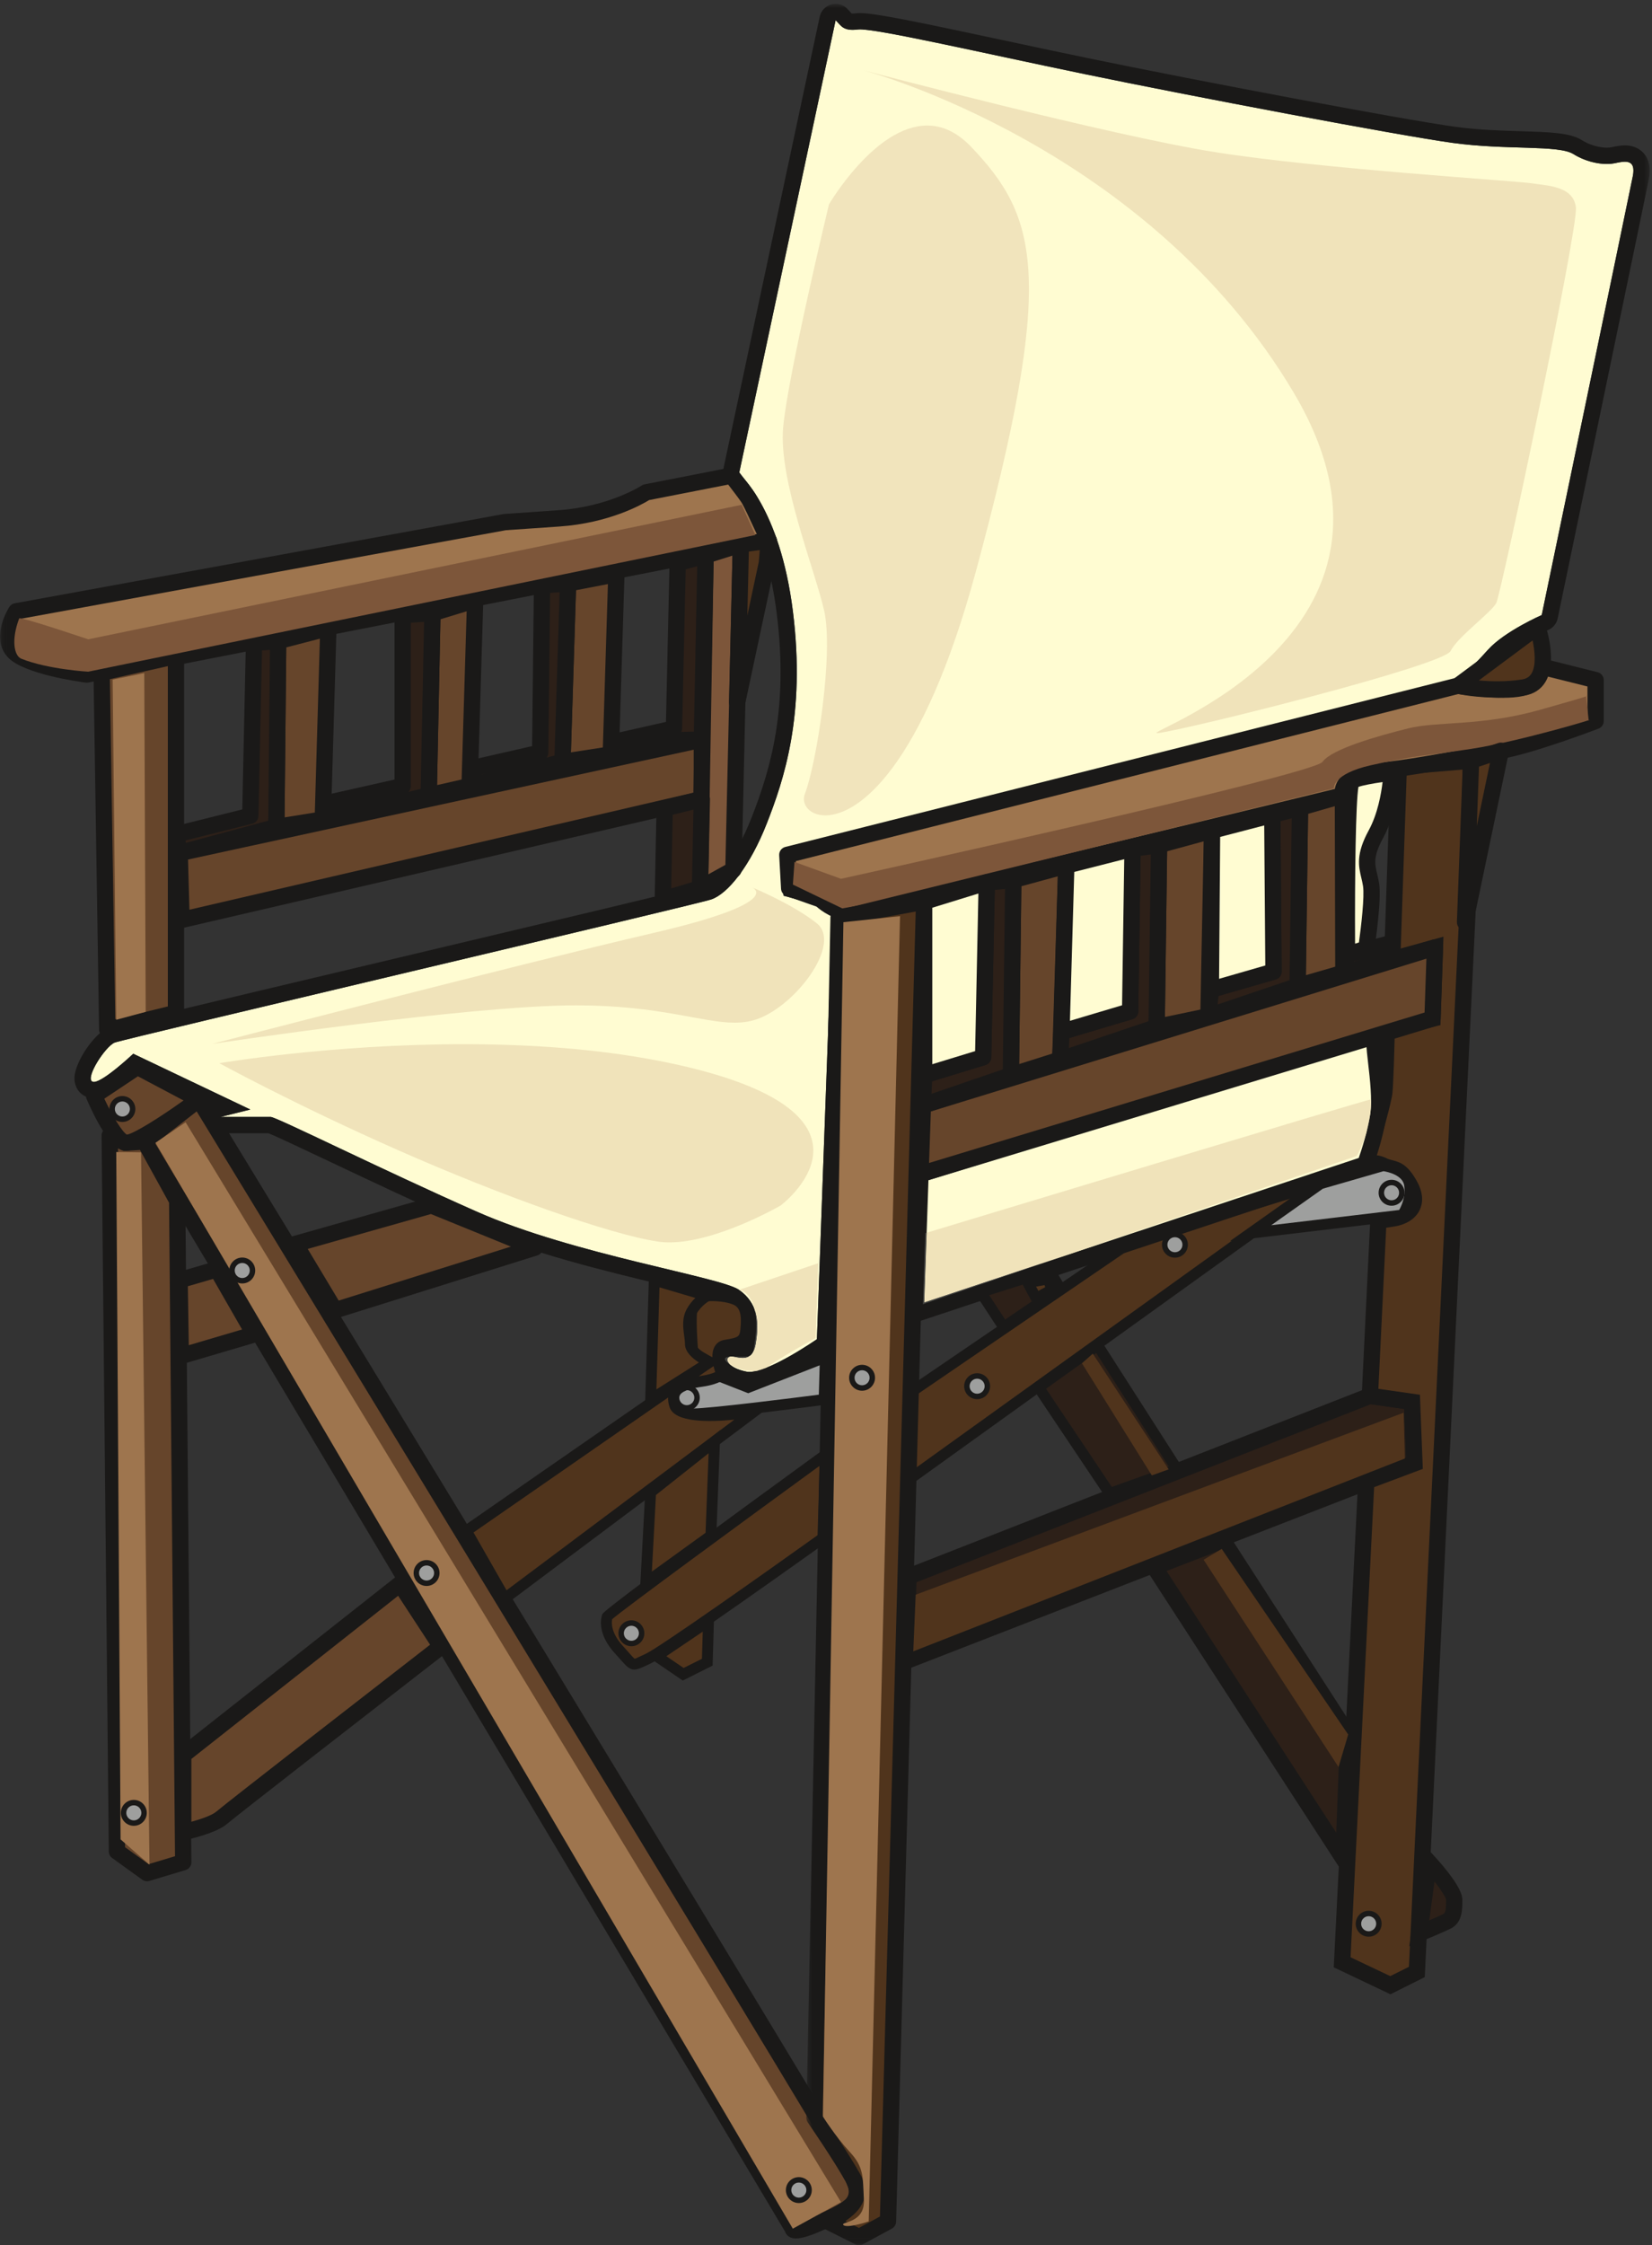 <?xml version="1.0" encoding="UTF-8"?>
<svg width="304px" height="413px" viewBox="0 0 304 413" version="1.1" xmlns="http://www.w3.org/2000/svg" xmlns:xlink="http://www.w3.org/1999/xlink">
    <rect x="0" y="0" width="304" height="413" fill="#333333" stroke="none"/>
    <!-- Generator: Sketch 43.1 (39012) - http://www.bohemiancoding.com/sketch -->
    <title>Pangean Chair</title>
    <desc>Created with Sketch.</desc>
    <defs>
        <polygon id="path-1" points="0.06 255.352 0.06 0.714 303.578 0.714 303.578 255.352 0.06 255.352"></polygon>
        <polygon id="path-3" points="23.557 248.94 0.383 248.94 0.383 0.363 23.557 0.363 23.557 248.94"></polygon>
    </defs>
    <g id="Page-1" stroke="none" stroke-width="1" fill="none" fill-rule="evenodd">
        <g id="Pangean-Chair">
            <path d="M33.715,337.011 C33.715,337.011 39.036,335.902 40.809,334.35 C42.583,332.799 81.158,302.87 81.158,302.87 L73.62,291.342 L33.715,322.822 L33.715,337.011" id="Fill-1" fill="#66452B"></path>
            <path d="M35.215,323.55 L35.215,335.102 C37.001,334.615 39.039,333.907 39.821,333.222 C41.459,331.789 72.728,307.513 79.145,302.533 L73.262,293.535 L35.215,323.55 Z M33.715,338.511 C33.373,338.511 33.039,338.393 32.769,338.175 C32.418,337.89 32.215,337.462 32.215,337.011 L32.215,322.822 C32.215,322.363 32.425,321.929 32.786,321.644 L72.691,290.164 C73.021,289.903 73.447,289.798 73.862,289.861 C74.277,289.93 74.645,290.169 74.875,290.52 L82.413,302.049 C82.841,302.703 82.695,303.576 82.077,304.056 C68.747,314.397 43.173,334.275 41.797,335.479 C39.785,337.239 34.605,338.357 34.02,338.479 C33.919,338.5 33.817,338.511 33.715,338.511 L33.715,338.511 Z" id="Fill-2" fill="#1A1918"></path>
            <polyline id="Fill-3" fill="#66452B" points="20.192 208.871 21.522 340.557 27.064 344.548 33.715 342.553 32.606 220.843 26.621 209.98 23.074 210.202 20.192 208.871"></polyline>
            <path d="M23.014,339.783 L27.341,342.898 L32.205,341.439 L31.11,221.235 L25.766,211.536 L23.167,211.699 C22.921,211.714 22.671,211.668 22.445,211.563 L21.716,211.227 L23.014,339.783 Z M27.064,346.048 C26.753,346.048 26.446,345.951 26.188,345.765 L20.645,341.775 C20.258,341.496 20.027,341.05 20.022,340.573 L18.692,208.887 C18.687,208.372 18.945,207.891 19.377,207.612 C19.809,207.332 20.354,207.293 20.82,207.51 L23.358,208.681 L26.527,208.483 C27.11,208.448 27.654,208.748 27.935,209.256 L33.92,220.119 C34.04,220.337 34.104,220.581 34.106,220.829 L35.215,342.539 C35.221,343.206 34.785,343.798 34.146,343.989 L27.496,345.984 C27.354,346.027 27.209,346.048 27.064,346.048 L27.064,346.048 Z" id="Fill-4" fill="#1A1918"></path>
            <path d="M26.621,209.98 L145.892,409.948 C145.892,409.948 145.67,411.278 151.878,408.396 C158.085,405.514 158.529,404.183 156.977,400.637 C155.425,397.09 36.597,202.221 36.597,202.221 L26.621,209.98" id="Fill-5" fill="#66452B"></path>
            <path d="M28.588,210.35 L146.894,408.7 C147.475,408.58 148.731,408.203 151.246,407.036 C156.976,404.375 156.712,403.772 155.603,401.238 C153.99,397.828 77.309,271.868 36.191,204.436 L28.588,210.35 Z M147.375,410.171 L147.375,410.172 L147.375,410.171 Z M147.374,410.176 L147.374,410.178 L147.374,410.176 Z M147.373,410.182 L147.373,410.183 L147.373,410.182 Z M147.372,410.188 L147.372,410.189 L147.372,410.188 Z M146.453,411.754 C145.833,411.754 145.417,411.592 145.08,411.335 C144.795,411.118 144.589,410.828 144.48,410.509 L25.332,210.748 C24.944,210.098 25.102,209.261 25.7,208.796 L35.676,201.036 C36.014,200.774 36.446,200.669 36.867,200.745 C37.287,200.822 37.655,201.075 37.878,201.44 C42.732,209.4 156.776,396.436 158.351,400.035 C160.149,404.143 159.734,406.401 152.51,409.757 C149.348,411.224 147.57,411.754 146.453,411.754 L146.453,411.754 Z" id="Fill-6" fill="#1A1918"></path>
            <path d="M151.878,267.62 C151.878,267.62 111.973,296.662 111.751,297.327 C111.53,297.992 111.086,300.431 113.968,303.535 C116.85,306.639 115.963,306.639 119.289,305.087 C122.614,303.535 151.434,282.917 151.434,282.917 L151.878,267.62" id="Fill-7" fill="#50341C"></path>
            <path d="M112.649,297.841 C112.521,298.464 112.394,300.37 114.701,302.854 C115.168,303.357 115.538,303.78 115.843,304.13 C116.238,304.581 116.646,305.048 116.796,305.114 C116.927,305.105 117.515,304.824 118.083,304.552 L118.866,304.181 C121.396,303 140.393,289.582 150.449,282.392 L150.819,269.628 C135.834,280.542 114.772,295.989 112.649,297.841 Z M116.704,307.103 C115.919,307.103 115.34,306.593 114.337,305.446 C114.043,305.109 113.686,304.701 113.235,304.216 C109.935,300.66 110.539,297.802 110.803,297.011 C110.931,296.625 111.126,296.042 151.289,266.811 L152.936,265.613 L152.42,283.441 L152.017,283.73 C150.836,284.574 123.082,304.42 119.712,305.993 L118.947,306.355 C117.938,306.839 117.268,307.103 116.704,307.103 L116.704,307.103 Z" id="Fill-8" fill="#1A1918"></path>
            <polyline id="Fill-9" fill="#2D2018" points="212.4 288.238 247.206 341.888 248.093 319.054 225.037 283.36 212.4 288.238"></polyline>
            <path d="M214.664,288.973 L245.891,337.104 L246.575,319.47 L224.439,285.199 L214.664,288.973 Z M248.521,346.671 L210.137,287.504 L225.635,281.521 L249.61,318.638 L248.521,346.671 L248.521,346.671 Z" id="Fill-10" fill="#1A1918"></path>
            <polyline id="Fill-11" fill="#2D2018" points="167.175 290.012 252.084 256.758 259.843 257.866 260.286 269.172 166.731 305.53 167.175 290.012"></polyline>
            <path d="M168.645,291.047 L168.295,303.313 L258.745,268.161 L258.392,259.175 L252.263,258.299 L168.645,291.047 Z M165.168,307.747 L165.704,288.976 L251.905,255.217 L261.293,256.558 L261.827,270.182 L165.168,307.747 L165.168,307.747 Z" id="Fill-12" fill="#1A1918"></path>
            <polyline id="Fill-13" fill="#50341C" points="208.188 228.381 166.953 256.536 167.396 272.055 242.994 217.739 208.188 228.381"></polyline>
            <path d="M167.969,257.054 L168.343,270.143 L237.477,220.472 L208.627,229.293 L167.969,257.054 M166.45,273.966 L165.937,256.018 L207.896,227.425 L248.511,215.007 L166.45,273.966" id="Fill-14" fill="#1A1918"></path>
            <path d="M270.041,167.858 L260.729,362.727 L255.852,365.166 L246.984,360.954 L251.419,272.498 L260.286,269.172 L259.843,257.866 L252.084,256.758 L253.636,224.834 C253.636,224.834 252.749,224.612 256.074,224.168 C259.399,223.725 261.394,221.508 259.399,217.961 C257.404,214.414 256.296,215.301 254.522,214.414 C252.749,213.527 251.197,214.192 251.197,214.192 C251.197,214.192 254.522,203.107 254.744,200.89 C254.966,198.674 255.187,189.362 255.187,189.362 L263.611,187.367 L264.055,174.287 L247.206,178.943 L247.871,175.618 L256.296,173.4 L257.404,141.033 L270.706,139.925 L270.041,167.858" id="Fill-15" fill="#50341C"></path>
            <path d="M249.158,176.83 L249.154,176.848 L250.469,176.485 L249.158,176.83 M248.532,360.029 L255.836,363.497 L259.273,361.778 L268.542,167.804 L269.167,141.558 L258.857,142.417 L257.76,174.47 L265.623,172.297 L265.071,188.563 L256.658,190.555 C256.59,193.139 256.416,199.245 256.236,201.04 C256.062,202.786 254.266,209.077 253.266,212.49 C253.858,212.56 254.513,212.732 255.193,213.072 C255.535,213.244 255.86,213.325 256.235,213.418 C257.771,213.802 259.075,214.325 260.707,217.225 C262.115,219.729 261.764,221.551 261.221,222.638 C260.408,224.267 258.65,225.338 256.272,225.655 C255.764,225.723 255.379,225.783 255.089,225.833 L253.648,255.466 L261.293,256.558 L261.827,270.195 L252.868,273.556 L248.532,360.029 M255.869,366.835 L245.436,361.879 L249.97,271.439 L258.745,268.148 L258.392,259.175 L250.519,258.05 L252.113,225.261 C252.049,225.075 252.019,224.875 252.031,224.667 C252.114,223.183 253.61,222.984 255.876,222.681 C257.218,222.503 258.187,221.998 258.536,221.298 C258.933,220.505 258.514,219.445 258.092,218.696 C256.965,216.692 256.417,216.555 255.509,216.329 C255.055,216.216 254.489,216.074 253.851,215.756 C252.755,215.208 251.804,215.566 251.765,215.58 L248.907,216.685 L249.761,213.761 C251.08,209.361 253.1,202.262 253.252,200.741 C253.465,198.606 253.686,189.419 253.687,189.327 L253.716,188.169 L262.151,186.171 L262.486,176.277 L245.258,181.037 L246.584,174.405 L254.835,172.234 L255.951,139.649 L272.245,138.291 L271.539,167.93 L262.185,363.677 L255.869,366.835" id="Fill-16" fill="#1A1918"></path>
            <path d="M17.31,201.556 C17.31,201.556 20.857,209.758 23.074,210.202 C25.29,210.645 36.597,202.221 36.597,202.221 L25.29,196.235 L17.31,201.556" id="Fill-17" fill="#66452B"></path>
            <path d="M19.198,202.099 C20.711,205.347 22.516,208.244 23.347,208.709 C24.663,208.518 29.393,205.556 33.774,202.423 L25.379,197.979 L19.198,202.099 Z M23.145,211.705 C23.013,211.705 22.891,211.695 22.78,211.672 C20.18,211.153 17.374,205.484 15.933,202.151 C15.645,201.486 15.874,200.71 16.478,200.307 L24.458,194.987 C24.916,194.681 25.505,194.651 25.992,194.909 L37.299,200.895 C37.754,201.136 38.053,201.593 38.093,202.106 C38.132,202.619 37.906,203.116 37.493,203.423 C32.346,207.259 25.804,211.705 23.145,211.705 L23.145,211.705 Z" id="Fill-18" fill="#1A1918"></path>
            <g id="Group-24">
                <mask id="mask-2" fill="white">
                    <use xlink:href="#path-1"></use>
                </mask>
                <g id="Clip-20"></g>
                <path d="M153.772,3.714 C154.798,4.74 155.14,5.766 157.875,5.424 C160.61,5.082 179.759,9.527 199.592,13.63 C219.424,17.734 257.379,24.914 267.295,26.282 C277.211,27.65 286.785,26.624 289.521,28.333 C292.257,30.043 295.334,30.385 297.044,30.043 C298.753,29.702 301.146,29.018 300.463,32.437 C299.779,35.856 283.708,113.134 283.708,113.134 C283.708,113.134 276.887,116.109 273.809,119.529 C270.732,122.948 268.046,125.515 268.046,125.515 C268.046,125.515 147.5,156.533 145.449,157.217 C143.397,157.901 144.198,164.766 144.198,164.766 L153.208,167.193 L150.326,246.338 C150.326,246.338 140.778,252.986 137.359,252.303 C133.939,251.619 133.256,249.909 134.281,249.567 C134.568,249.471 135.016,249.563 135.528,249.655 C136.843,249.892 138.576,250.128 139.068,247.174 C139.752,243.07 139.411,239.651 135.991,237.258 C132.572,234.864 105.558,230.761 87.778,222.896 C69.997,215.032 50.849,205.457 49.823,205.457 L40.59,205.457 L46.061,204.09 L24.519,193.831 C24.519,193.831 18.365,199.644 16.997,198.96 C15.629,198.277 19.391,192.464 21.1,191.78 C22.81,191.096 127.785,166.476 130.862,165.451 C133.939,164.425 138.042,159.296 141.12,151.431 C144.198,143.567 148.301,131.599 145.907,112.45 C143.514,93.302 135.991,87.147 135.991,87.147 L153.772,3.714" id="Fill-19" fill="#FFFCD2" mask="url(#mask-2)"></path>
                <path d="M153.771,0.714 C153.487,0.714 153.201,0.754 152.92,0.837 C151.866,1.149 151.067,2.014 150.838,3.089 L133.057,86.521 C132.823,87.62 133.222,88.758 134.091,89.469 C136.367,91.429 141.186,98.868 142.931,112.822 C145.074,129.974 141.985,140.989 138.327,150.338 C135.225,158.265 131.52,162.069 129.913,162.604 C128.111,163.17 99.123,170.048 73.548,176.116 C30.358,186.363 20.848,188.65 19.986,188.994 C17.408,190.026 13.828,195.25 13.707,198.159 C13.643,199.699 14.372,201.002 15.655,201.644 C16.149,201.891 16.692,202.016 17.268,202.016 C17.936,202.016 19.857,202.016 25.055,197.409 L38.187,203.662 C37.738,204.263 37.515,205.03 37.613,205.824 C37.798,207.327 39.075,208.457 40.59,208.457 L49.394,208.457 C50.762,208.985 55.548,211.249 60.596,213.638 C67.676,216.987 77.372,221.574 86.564,225.64 C97.517,230.484 111.705,233.888 122.064,236.375 C127.273,237.625 133.177,239.041 134.292,239.729 C135.929,240.876 136.815,242.446 136.109,246.681 L136.104,246.711 L135.96,246.684 C135.551,246.61 135.088,246.526 134.581,246.526 C134.14,246.526 133.72,246.592 133.332,246.721 C131.747,247.25 130.749,248.705 130.851,250.342 C130.998,252.7 133.211,254.532 136.77,255.244 C137.128,255.316 137.509,255.352 137.903,255.352 C142.29,255.352 149.833,250.337 152.04,248.8 C152.814,248.261 153.29,247.389 153.324,246.447 L156.206,167.302 C156.257,165.906 155.337,164.66 153.988,164.296 L147.046,162.427 C147.024,161.398 147.074,160.445 147.185,159.845 C155.878,157.504 229.393,138.558 268.793,128.42 C269.29,128.292 269.746,128.038 270.118,127.684 C270.23,127.576 272.922,124.999 276.04,121.535 C278.197,119.138 283.174,116.642 284.909,115.883 C285.8,115.493 286.447,114.696 286.645,113.745 C287.302,110.589 302.726,36.417 303.404,33.025 C303.8,31.051 303.52,29.465 302.575,28.312 C301.99,27.599 300.896,26.748 299.005,26.748 C298.169,26.748 297.367,26.914 296.724,27.047 L296.455,27.102 C296.342,27.124 296.093,27.163 295.703,27.163 C295.14,27.163 293.149,27.063 291.111,25.789 C288.911,24.415 285.33,24.306 279.909,24.141 C276.194,24.028 271.983,23.9 267.705,23.31 C258,21.971 220.249,14.841 200.199,10.693 C194.733,9.562 189.42,8.426 184.28,7.328 C169.567,4.184 161.103,2.405 158.239,2.405 C157.969,2.405 157.728,2.419 157.503,2.447 C157.27,2.476 157.066,2.491 156.897,2.491 L156.72,2.484 C156.645,2.408 156.54,2.291 156.458,2.199 C156.282,2.001 156.098,1.797 155.893,1.593 C155.322,1.022 154.556,0.714 153.771,0.714 M153.772,3.714 C154.66,4.602 155.036,5.491 156.897,5.491 C157.185,5.491 157.508,5.47 157.875,5.424 C157.975,5.411 158.096,5.405 158.239,5.405 C162.005,5.405 180.48,9.676 199.592,13.63 C219.424,17.734 257.379,24.914 267.295,26.282 C277.211,27.65 286.785,26.624 289.521,28.333 C291.642,29.659 293.968,30.162 295.703,30.162 C296.206,30.162 296.659,30.12 297.044,30.043 C297.667,29.919 298.382,29.748 299.005,29.748 C300.09,29.748 300.897,30.264 300.463,32.437 C299.779,35.856 283.708,113.134 283.708,113.134 C283.708,113.134 276.887,116.109 273.809,119.529 C270.732,122.948 268.046,125.515 268.046,125.515 C268.046,125.515 147.5,156.533 145.449,157.217 C143.397,157.901 144.198,164.766 144.198,164.766 L153.208,167.193 L150.326,246.338 C150.326,246.338 141.689,252.352 137.903,252.352 C137.708,252.352 137.526,252.336 137.359,252.303 C133.939,251.619 133.256,249.909 134.281,249.567 C134.368,249.539 134.468,249.526 134.581,249.526 C135.106,249.526 135.889,249.784 136.661,249.784 C137.694,249.784 138.71,249.324 139.068,247.174 C139.752,243.07 139.411,239.651 135.991,237.258 C132.572,234.864 105.558,230.761 87.778,222.896 C69.997,215.032 50.849,205.457 49.823,205.457 L40.59,205.457 L46.061,204.09 L24.519,193.831 C24.519,193.831 19.03,199.016 17.267,199.016 C17.163,199.016 17.073,198.998 16.997,198.96 C15.629,198.277 19.391,192.464 21.1,191.78 C22.81,191.096 127.785,166.476 130.862,165.451 C133.939,164.425 138.042,159.296 141.12,151.431 C144.198,143.567 148.301,131.599 145.907,112.45 C143.514,93.302 135.991,87.147 135.991,87.147 L153.772,3.714" id="Fill-21" fill="#1A1918" mask="url(#mask-2)"></path>
                <path d="M134.623,87.489 L118.894,90.566 C118.894,90.566 112.739,94.669 102.823,95.353 L92.907,96.037 L2.977,112.45 C2.977,112.45 -0.1,117.237 2.636,119.973 C5.371,122.708 15.971,124.076 15.971,124.076 L141.462,99.456 C141.462,99.456 138.385,92.618 137.701,91.592 C137.017,90.566 134.623,87.489 134.623,87.489" id="Fill-22" fill="#9E754E" mask="url(#mask-2)"></path>
                <path d="M3.943,113.799 C3.372,114.918 2.294,117.51 3.696,118.912 C5.389,120.604 11.986,122.025 15.924,122.556 L139.312,98.349 C138.144,95.798 136.796,92.939 136.453,92.424 C136.006,91.753 134.745,90.101 134.003,89.138 L119.458,91.984 C118.13,92.802 112.084,96.218 102.926,96.85 L93.094,97.528 L3.943,113.799 Z M15.971,125.576 L15.779,125.564 C14.643,125.417 4.585,124.044 1.575,121.034 C-1.975,117.484 1.563,111.876 1.716,111.639 C1.94,111.289 2.3,111.049 2.708,110.974 L92.638,94.562 L92.804,94.541 L102.72,93.857 C112.076,93.211 118.005,89.355 118.064,89.317 C118.228,89.208 118.413,89.132 118.606,89.094 L134.335,86.017 C134.89,85.909 135.46,86.121 135.808,86.568 C135.907,86.695 138.243,89.701 138.949,90.761 C139.665,91.835 142.308,97.68 142.83,98.841 C143.018,99.258 143.004,99.739 142.794,100.145 C142.584,100.552 142.2,100.84 141.75,100.929 L16.26,125.548 C16.165,125.567 16.068,125.576 15.971,125.576 L15.971,125.576 Z" id="Fill-23" fill="#1A1918" mask="url(#mask-2)"></path>
            </g>
            <polyline id="Fill-25" fill="#66452B" points="18.706 123.734 19.732 189.386 32.384 186.309 32.384 120.657 18.706 123.734"></polyline>
            <path d="M20.225,124.93 L21.203,187.485 L30.884,185.13 L30.884,122.532 L20.225,124.93 Z M19.732,190.886 C19.404,190.886 19.08,190.778 18.815,190.573 C18.454,190.294 18.24,189.866 18.232,189.41 L17.206,123.758 C17.196,123.047 17.684,122.427 18.377,122.271 L32.055,119.193 C32.499,119.094 32.965,119.201 33.321,119.485 C33.677,119.77 33.884,120.201 33.884,120.657 L33.884,186.309 C33.884,187.001 33.411,187.603 32.738,187.766 L20.087,190.844 C19.97,190.872 19.85,190.886 19.732,190.886 L19.732,190.886 Z" id="Fill-26" fill="#1A1918"></path>
            <polyline id="Fill-27" fill="#66452B" points="33.068 156.902 129.152 136.044 129.152 146.986 33.41 169.212 33.068 156.902"></polyline>
            <path d="M34.602,158.104 L34.858,167.336 L127.652,145.794 L127.652,137.904 L34.602,158.104 Z M33.41,170.712 C33.082,170.712 32.759,170.604 32.494,170.399 C32.137,170.124 31.923,169.703 31.911,169.253 L31.568,156.944 C31.548,156.223 32.044,155.589 32.749,155.436 L128.834,134.578 C129.276,134.481 129.741,134.591 130.094,134.876 C130.447,135.161 130.652,135.59 130.652,136.044 L130.652,146.986 C130.652,147.683 130.171,148.289 129.492,148.447 L33.749,170.673 C33.637,170.699 33.523,170.712 33.41,170.712 L33.41,170.712 Z" id="Fill-28" fill="#1A1918"></path>
            <polyline id="Fill-29" fill="#66452B" points="51.19 117.921 50.849 152.115 59.397 150.747 60.423 115.528 51.19 117.921"></polyline>
            <path d="M52.679,119.085 L52.366,150.353 L57.934,149.462 L58.865,117.481 L52.679,119.085 Z M50.849,153.615 C50.492,153.615 50.144,153.488 49.869,153.252 C49.535,152.963 49.344,152.542 49.349,152.1 L49.69,117.906 C49.697,117.228 50.158,116.639 50.814,116.469 L60.046,114.076 C60.505,113.958 60.99,114.061 61.358,114.355 C61.727,114.649 61.936,115.099 61.922,115.571 L60.896,150.791 C60.875,151.511 60.345,152.115 59.634,152.228 L51.085,153.596 L50.849,153.615 L50.849,153.615 Z" id="Fill-30" fill="#1A1918"></path>
            <polyline id="Fill-31" fill="#66452B" points="79.571 112.792 78.888 146.302 86.41 144.593 87.436 110.399 79.571 112.792"></polyline>
            <path d="M81.049,113.91 L80.427,144.414 L84.946,143.387 L85.874,112.442 L81.049,113.91 Z M78.888,147.802 C78.546,147.802 78.21,147.685 77.94,147.465 C77.582,147.173 77.378,146.733 77.388,146.271 L78.072,112.762 C78.085,112.113 78.514,111.546 79.135,111.357 L86.999,108.964 C87.46,108.823 87.962,108.913 88.347,109.207 C88.731,109.5 88.95,109.961 88.936,110.444 L87.91,144.638 C87.889,145.321 87.409,145.904 86.743,146.056 L79.22,147.765 C79.11,147.79 78.999,147.802 78.888,147.802 L78.888,147.802 Z" id="Fill-32" fill="#1A1918"></path>
            <polyline id="Fill-33" fill="#66452B" points="103.507 140.147 104.533 107.321 113.423 105.612 112.397 138.779 103.507 140.147"></polyline>
            <path d="M105.995,108.568 L105.062,138.39 L110.936,137.486 L111.866,107.438 L105.995,108.568 Z M103.507,141.647 C103.143,141.647 102.788,141.515 102.513,141.27 C102.179,140.975 101.994,140.546 102.007,140.1 L103.033,107.274 C103.055,106.573 103.56,105.981 104.249,105.848 L113.14,104.139 C113.588,104.054 114.05,104.174 114.396,104.47 C114.743,104.765 114.936,105.202 114.923,105.658 L113.897,138.826 C113.874,139.548 113.34,140.152 112.625,140.262 L103.735,141.63 L103.507,141.647 L103.507,141.647 Z" id="Fill-34" fill="#1A1918"></path>
            <polyline id="Fill-35" fill="#7D563A" points="129.836 102.192 128.81 163.399 134.965 159.98 136.333 100.141 129.836 102.192"></polyline>
            <path d="M131.318,103.297 L130.354,160.826 L133.485,159.086 L134.786,102.202 L131.318,103.297 Z M128.81,164.899 C128.543,164.899 128.276,164.827 128.039,164.685 C127.58,164.41 127.302,163.91 127.31,163.374 L128.336,102.167 C128.348,101.522 128.769,100.956 129.385,100.762 L135.881,98.71 C136.343,98.564 136.846,98.65 137.233,98.941 C137.621,99.231 137.844,99.691 137.832,100.175 L136.465,160.014 C136.453,160.547 136.159,161.033 135.694,161.291 L129.539,164.71 C129.312,164.836 129.061,164.899 128.81,164.899 L128.81,164.899 Z" id="Fill-36" fill="#1A1918"></path>
            <polyline id="Fill-37" fill="#50341C" points="141.12 103.56 135.649 129.205 136.333 100.141 141.462 99.456 141.12 103.56"></polyline>
            <path d="M141.12,103.56 L141.13,103.56 L141.12,103.56 Z M137.802,101.458 L137.526,113.22 L139.633,103.34 L139.812,101.19 L137.802,101.458 Z M135.651,130.705 L135.475,130.695 C134.705,130.605 134.132,129.944 134.15,129.17 L134.833,100.105 C134.851,99.367 135.403,98.751 136.135,98.654 L141.264,97.97 C141.712,97.909 142.167,98.057 142.496,98.37 C142.825,98.683 142.995,99.128 142.956,99.581 L142.615,103.684 L142.587,103.873 L137.116,129.518 C136.967,130.217 136.35,130.705 135.651,130.705 L135.651,130.705 Z" id="Fill-38" fill="#1A1918"></path>
            <polyline id="Fill-39" fill="#2D2018" points="124.707 103.56 124.023 133.993 113.423 136.386 129.152 136.044 129.836 102.192 124.707 103.56"></polyline>
            <path d="M124.023,133.993 L124.033,133.993 L124.023,133.993 Z M126.181,104.719 L125.523,134.026 C125.518,134.239 125.469,134.442 125.383,134.625 L127.682,134.576 L128.296,104.155 L126.181,104.719 Z M113.423,137.886 C112.667,137.886 112.027,137.322 111.934,136.569 C111.841,135.804 112.341,135.093 113.093,134.923 L122.55,132.787 L123.207,103.526 C123.222,102.859 123.676,102.283 124.321,102.111 L129.45,100.743 C129.905,100.62 130.391,100.721 130.762,101.012 C131.133,101.303 131.346,101.751 131.336,102.223 L130.652,136.074 C130.636,136.878 129.989,137.526 129.185,137.543 L113.456,137.886 L113.423,137.886 L113.423,137.886 Z" id="Fill-40" fill="#1A1918"></path>
            <polyline id="Fill-41" fill="#2D2018" points="99.746 107.663 99.404 138.437 87.436 141.173 86.41 144.593 103.507 140.147 104.533 107.321 99.746 107.663"></polyline>
            <path d="M99.404,138.437 L99.414,138.437 L99.404,138.437 Z M101.23,109.061 L100.904,138.454 C100.9,138.79 100.785,139.104 100.59,139.356 L102.042,138.978 L102.981,108.936 L101.23,109.061 Z M88.622,142.441 L88.613,142.47 L89.478,142.245 L88.622,142.441 Z M86.41,146.093 C86.008,146.093 85.616,145.931 85.33,145.634 C84.954,145.243 84.818,144.681 84.974,144.161 L85.999,140.742 C86.154,140.225 86.576,139.831 87.102,139.711 L97.917,137.239 L98.246,107.646 C98.254,106.866 98.86,106.223 99.639,106.167 L104.426,105.825 C104.845,105.792 105.265,105.945 105.572,106.24 C105.878,106.534 106.045,106.944 106.032,107.368 L105.006,140.194 C104.985,140.86 104.528,141.431 103.884,141.599 L86.788,146.044 C86.662,146.077 86.536,146.093 86.41,146.093 L86.41,146.093 Z" id="Fill-42" fill="#1A1918"></path>
            <polyline id="Fill-43" fill="#2D2018" points="74.101 113.134 74.101 144.593 60.423 147.67 61.79 150.405 78.888 146.302 79.571 112.792 74.101 113.134"></polyline>
            <path d="M74.101,144.593 L74.11,144.593 L74.101,144.593 Z M75.601,114.543 L75.601,144.593 C75.601,145.002 75.435,145.38 75.161,145.654 L77.412,145.114 L78.039,114.391 L75.601,114.543 Z M61.79,151.905 C61.232,151.905 60.707,151.593 60.449,151.076 L59.081,148.341 C58.875,147.928 58.87,147.444 59.067,147.027 C59.265,146.61 59.644,146.307 60.094,146.206 L72.601,143.392 L72.601,113.134 C72.601,112.342 73.216,111.686 74.007,111.637 L79.478,111.295 C79.895,111.27 80.306,111.42 80.609,111.71 C80.912,112 81.08,112.404 81.071,112.823 L80.387,146.333 C80.374,147.015 79.901,147.601 79.238,147.761 L62.141,151.864 C62.024,151.892 61.906,151.905 61.79,151.905 L61.79,151.905 Z" id="Fill-44" fill="#1A1918"></path>
            <polyline id="Fill-45" fill="#2D2018" points="122.313 148.696 121.972 165.451 128.81 163.399 129.152 146.986 122.313 148.696"></polyline>
            <path d="M123.789,149.873 L123.513,163.422 L127.333,162.276 L127.612,148.917 L123.789,149.873 Z M121.972,166.951 C121.648,166.951 121.328,166.846 121.064,166.645 C120.682,166.355 120.462,165.899 120.472,165.42 L120.814,148.665 C120.828,147.988 121.293,147.405 121.95,147.241 L128.788,145.531 C129.24,145.417 129.722,145.521 130.088,145.813 C130.453,146.104 130.662,146.55 130.652,147.017 L130.31,163.43 C130.297,164.081 129.865,164.648 129.242,164.835 L122.403,166.887 C122.261,166.93 122.116,166.951 121.972,166.951 L121.972,166.951 Z" id="Fill-46" fill="#1A1918"></path>
            <polyline id="Fill-47" fill="#2D2018" points="46.745 118.263 46.061 150.063 32.384 153.483 33.068 156.902 50.849 152.115 51.19 117.921 46.745 118.263"></polyline>
            <path d="M46.061,150.063 L46.071,150.063 L46.061,150.063 Z M34.135,154.591 L34.224,155.037 L49.36,150.962 L49.674,119.542 L48.216,119.654 L47.561,150.096 C47.546,150.772 47.082,151.354 46.425,151.518 L34.135,154.591 Z M33.068,158.402 C32.791,158.402 32.517,158.326 32.277,158.177 C31.925,157.958 31.678,157.603 31.597,157.197 L30.913,153.777 C30.756,152.992 31.243,152.222 32.02,152.028 L44.586,148.886 L45.246,118.231 C45.263,117.459 45.861,116.827 46.63,116.767 L51.075,116.426 C51.496,116.393 51.908,116.538 52.215,116.826 C52.522,117.113 52.694,117.516 52.69,117.936 L52.349,152.13 C52.342,152.803 51.888,153.389 51.239,153.563 L33.458,158.35 C33.33,158.385 33.198,158.402 33.068,158.402 L33.068,158.402 Z" id="Fill-48" fill="#1A1918"></path>
            <path d="M157.191,167.844 C159.474,167.616 247.121,146.302 247.121,146.302 C247.121,146.302 246.095,142.541 253.275,141.857 C260.456,141.173 270.372,139.121 276.185,138.096 C281.998,137.07 293.624,132.624 293.624,132.624 L293.624,125.102 L281.314,122.024 C281.314,122.024 283.708,125.444 280.289,126.47 C276.869,127.495 268.321,126.128 268.321,126.128 L144.881,157.244 L145.224,163.399 L151.036,165.451 C151.036,165.451 153.772,168.186 157.191,167.844" id="Fill-49" fill="#9E754E"></path>
            <path d="M146.666,162.317 L151.536,164.036 C151.747,164.111 151.938,164.231 152.097,164.39 C152.115,164.408 154.387,166.613 157.03,166.353 C159.5,166.006 220.722,151.177 245.631,145.121 C245.719,144.592 245.924,143.98 246.351,143.363 C247.506,141.691 249.788,140.682 253.133,140.364 C258.578,139.845 265.621,138.53 271.279,137.472 C272.993,137.152 274.57,136.857 275.925,136.619 C280.572,135.798 289.235,132.659 292.124,131.585 L292.124,126.273 L283.621,124.147 C283.645,124.604 283.598,125.081 283.434,125.552 C283.162,126.336 282.47,127.381 280.72,127.906 C277.345,128.922 270.146,127.924 268.392,127.657 L146.448,158.396 L146.666,162.317 Z M156.598,169.373 C153.497,169.373 151.045,167.465 150.247,166.763 L144.724,164.813 C144.153,164.612 143.76,164.087 143.726,163.482 L143.384,157.327 C143.344,156.61 143.818,155.965 144.515,155.789 L267.955,124.673 C268.153,124.624 268.358,124.615 268.558,124.647 C270.843,125.011 277.324,125.793 279.858,125.033 C280.053,124.974 280.514,124.813 280.6,124.57 C280.739,124.174 280.382,123.318 280.081,122.878 C279.729,122.364 279.729,121.682 280.086,121.171 C280.441,120.659 281.074,120.416 281.679,120.569 L293.988,123.647 C294.655,123.814 295.124,124.413 295.124,125.102 L295.124,132.624 C295.124,133.246 294.74,133.804 294.16,134.025 C293.68,134.209 282.332,138.534 276.446,139.573 C275.1,139.81 273.533,140.103 271.831,140.421 C266.113,141.49 258.997,142.819 253.418,143.35 C250.313,143.646 249.227,144.52 248.856,145.016 C248.503,145.488 248.571,145.91 248.58,145.956 C248.686,146.347 248.625,146.74 248.419,147.088 C248.213,147.437 247.869,147.664 247.476,147.76 C238.494,149.944 159.66,169.105 157.34,169.337 C157.089,169.362 156.841,169.373 156.598,169.373 L156.598,169.373 Z" id="Fill-50" fill="#1A1918"></path>
            <path d="M291.867,128.031 C291.867,128.031 294.309,127.495 283.366,130.573 C272.424,133.65 264.559,132.624 259.089,133.993 C253.617,135.36 245.069,137.754 243.359,140.147 C241.649,142.541 154.76,161.651 154.76,161.651 L146.202,158.549 L145.907,162.715 L155.204,167.193 L245.462,145.02 C245.462,145.02 245.153,142.381 252.226,140.773 C259.749,139.063 263.208,138.893 270.715,137.754 C279.564,136.41 294.661,131.88 292.339,132.436 L291.867,128.031" id="Fill-51" fill="#7D563A"></path>
            <path d="M136.484,92.859 L16.23,117.598 C16.23,117.598 3.685,113.352 3.53,113.761 C2.027,117.715 2.603,120.64 3.927,121.169 C8.855,123.14 16.23,123.551 16.23,123.551 L138.997,98.415 L136.484,92.859" id="Fill-52" fill="#7D563A"></path>
            <polyline id="Fill-53" fill="#9E754E" points="20.728 125.006 26.549 123.815 26.813 186.125 21.389 187.58 20.728 125.006"></polyline>
            <polyline id="Fill-54" fill="#9E754E" points="21.393 211.91 25.955 211.975 27.508 342.996 22.187 338.341 21.393 211.91"></polyline>
            <path d="M212.952,134.857 C209.776,134.857 264.525,116.898 238.117,72.308 C211.275,26.985 159.541,13.104 158.76,12.896 C159.489,13.089 204.135,24.891 223.485,27.969 C242.994,31.073 279.352,33.29 282.013,33.733 C284.673,34.177 289.55,34.177 289.993,38.167 C290.436,42.158 276.248,109.109 275.361,110.883 C274.475,112.656 268.268,117.09 266.937,119.75 C265.607,122.411 219.494,133.939 213.287,134.826 C213.14,134.846 213.029,134.857 212.952,134.857 M158.76,12.896 C158.754,12.895 158.751,12.894 158.751,12.894 C158.751,12.894 158.754,12.895 158.76,12.896" id="Fill-55" fill="#F0E3BA"></path>
            <path d="M151.883,149.984 C148.943,149.984 147.382,147.933 148.109,146.038 C150.326,140.255 153.43,120.014 151.656,112.304 C149.883,104.593 143.232,88.208 144.119,78.57 C145.005,68.931 152.543,37.606 152.543,37.606 C152.543,37.606 160.991,23.092 170.624,23.092 C173.277,23.092 176.022,24.195 178.703,27.004 C191.118,40.016 194.222,51.1 179.59,105.075 C169.754,141.359 157.914,149.985 151.883,149.984" id="Fill-56" fill="#F1E4BC"></path>
            <path d="M139.346,252.141 C139.854,252.011 140.402,251.826 140.972,251.603 C140.971,251.603 140.97,251.604 140.969,251.604 C140.402,251.827 139.857,252.01 139.35,252.14 C139.349,252.14 139.347,252.14 139.346,252.141 M136.661,249.784 C136.275,249.784 135.886,249.72 135.528,249.655 C135.327,249.619 135.136,249.583 134.96,249.558 L134.963,249.558 C135.451,249.627 136.059,249.784 136.661,249.784 C137.093,249.784 137.522,249.703 137.902,249.452 C137.523,249.704 137.093,249.784 136.661,249.784 M138.599,248.662 L138.599,248.662 C138.801,248.291 138.963,247.805 139.068,247.174 C138.963,247.805 138.801,248.291 138.599,248.662" id="Fill-57" fill="#F0E4D2"></path>
            <path d="M138.533,252.195 C136.918,252.195 135.276,251.593 134.302,250.965 C133.99,250.662 133.845,250.364 133.844,250.116 C133.844,249.862 133.997,249.662 134.281,249.567 C134.501,249.561 134.715,249.558 134.923,249.558 L134.96,249.558 C135.136,249.583 135.327,249.619 135.528,249.655 C135.886,249.72 136.275,249.784 136.661,249.784 C137.093,249.784 137.523,249.704 137.902,249.452 C138.268,249.341 138.504,249.139 138.576,248.776 C138.584,248.738 138.591,248.7 138.599,248.662 C138.801,248.291 138.963,247.805 139.068,247.174 C139.249,246.092 139.358,245.057 139.358,244.077 C139.358,242.991 139.225,241.971 138.907,241.026 C138.163,237.505 135.991,237.258 135.991,237.258 L150.548,232.371 L150.104,246.116 C150.104,246.116 144.765,249.011 141.237,251.436 C141.15,251.496 141.062,251.551 140.972,251.603 C140.402,251.826 139.854,252.011 139.346,252.141 C139.078,252.178 138.806,252.195 138.533,252.195" id="Fill-58" fill="#F0E3BA"></path>
            <path d="M139.35,252.14 C139.857,252.01 140.402,251.827 140.969,251.604 C140.47,251.891 139.919,252.061 139.35,252.14 M134.302,250.965 C133.269,250.3 132.986,249.605 134.281,249.567 C133.997,249.662 133.844,249.862 133.844,250.116 C133.845,250.364 133.99,250.662 134.302,250.965 M136.661,249.784 C136.059,249.784 135.451,249.627 134.963,249.558 C135.255,249.559 135.535,249.564 135.801,249.569 C136.079,249.574 136.341,249.579 136.586,249.579 C137.117,249.579 137.565,249.555 137.902,249.452 C137.522,249.703 137.093,249.784 136.661,249.784 M138.599,248.662 C139.291,245.145 139.262,242.711 138.907,241.026 C139.225,241.971 139.358,242.991 139.358,244.077 C139.358,245.057 139.249,246.092 139.068,247.174 C138.963,247.805 138.801,248.291 138.599,248.662" id="Fill-59" fill="#464643"></path>
            <path d="M123.187,228.53 C122.456,228.53 121.744,228.483 121.062,228.381 C112.195,227.051 92.242,219.956 73.177,211.532 C54.111,203.107 40.366,195.57 40.366,195.57 C40.366,195.57 60.78,192.075 85.385,192.075 C98.98,192.075 113.857,193.143 127.27,196.456 C164.958,205.768 143.675,221.73 143.675,221.73 C143.675,221.73 131.963,228.53 123.187,228.53" id="Fill-60" fill="#F0E3BA"></path>
            <path d="M39.036,192.023 C39.036,192.023 95.346,177.391 120.176,171.627 C144.611,165.954 138.558,163.288 138.359,163.204 C138.576,163.294 145.957,166.358 150.326,169.853 C154.76,173.4 147.223,184.042 140.128,187.145 C138.526,187.846 136.925,188.117 135.175,188.117 C129.175,188.117 121.434,184.929 105.987,184.929 C86.035,184.929 39.036,192.023 39.036,192.023 M138.359,163.204 C138.356,163.203 138.354,163.202 138.354,163.202 C138.354,163.202 138.356,163.203 138.359,163.204" id="Fill-61" fill="#F0E3BA"></path>
            <path d="M268.321,126.128 C268.321,126.128 274.131,127.425 280.289,126.47 C286.446,125.514 282.9,115.289 282.9,115.289 L268.321,126.128" id="Fill-62" fill="#50341C"></path>
            <path d="M272.137,125.16 C274.267,125.357 277.135,125.441 280.059,124.987 C280.89,124.859 281.451,124.508 281.826,123.884 C282.713,122.41 282.441,119.765 282.027,117.807 L272.137,125.16 Z M275.481,128.322 C271.332,128.322 268.175,127.632 267.994,127.592 C267.422,127.464 266.976,127.014 266.854,126.44 C266.732,125.867 266.955,125.274 267.427,124.924 L282.006,114.086 C282.39,113.8 282.888,113.715 283.342,113.856 C283.799,113.996 284.161,114.347 284.317,114.798 C284.559,115.497 286.621,121.733 284.396,125.431 C283.563,126.816 282.223,127.687 280.518,127.952 C278.769,128.223 277.055,128.322 275.481,128.322 L275.481,128.322 Z" id="Fill-63" fill="#1A1918"></path>
            <path d="M230.136,226.829 L242.994,217.739 L254.522,214.414 C254.522,214.414 258.956,214.857 259.399,217.961 C259.843,221.065 258.069,223.503 258.069,223.503 L230.136,226.829" id="Fill-64" fill="#9E9F9E"></path>
            <path d="M243.434,218.653 L233.932,225.37 L257.476,222.567 C257.883,221.853 258.698,220.121 258.409,218.102 C258.127,216.125 255.325,215.55 254.596,215.433 L243.434,218.653 Z M226.34,228.288 L242.555,216.825 L254.431,213.4 L254.622,213.419 C254.835,213.44 259.842,213.984 260.39,217.819 C260.885,221.285 258.96,223.978 258.878,224.092 L258.621,224.444 L226.34,228.288 L226.34,228.288 Z" id="Fill-65" fill="#1A1918"></path>
            <path d="M257.961,219.402 C257.961,220.443 257.117,221.286 256.076,221.286 C255.036,221.286 254.192,220.443 254.192,219.402 C254.192,218.361 255.036,217.517 256.076,217.517 C257.117,217.517 257.961,218.361 257.961,219.402" id="Fill-66" fill="#9E9F9E"></path>
            <path d="M256.076,218.017 C255.313,218.017 254.692,218.639 254.692,219.402 C254.692,220.165 255.313,220.786 256.076,220.786 C256.84,220.786 257.461,220.165 257.461,219.402 C257.461,218.639 256.84,218.017 256.076,218.017 Z M256.076,221.786 C254.762,221.786 253.692,220.717 253.692,219.402 C253.692,218.087 254.762,217.017 256.076,217.017 C257.392,217.017 258.461,218.087 258.461,219.402 C258.461,220.717 257.392,221.786 256.076,221.786 L256.076,221.786 Z" id="Fill-67" fill="#1A1918"></path>
            <path d="M132.591,253.21 L126.827,253.653 C126.827,253.653 124.166,255.205 124.166,256.536 C124.166,257.866 123.723,260.083 127.492,260.083 C131.26,260.083 151.656,257.423 151.656,257.423 L151.878,249.663 L137.689,255.205 L132.591,253.21" id="Fill-68" fill="#9E9F9E"></path>
            <path d="M127.14,254.632 C126.031,255.322 125.166,256.214 125.166,256.536 C125.166,256.667 125.162,256.806 125.158,256.95 C125.14,257.577 125.122,258.225 125.461,258.575 C125.784,258.907 126.486,259.083 127.492,259.083 C130.721,259.083 146.794,257.041 150.681,256.541 L150.835,251.143 L137.689,256.278 L132.439,254.224 L127.14,254.632 Z M127.492,261.083 C125.888,261.083 124.755,260.719 124.026,259.969 C123.098,259.014 123.135,257.737 123.159,256.892 C123.163,256.768 123.166,256.648 123.166,256.536 C123.166,254.768 125.582,253.222 126.323,252.789 L126.521,252.674 L132.742,252.195 L137.69,254.132 L152.92,248.182 L152.631,258.304 L151.786,258.414 C150.95,258.523 131.282,261.083 127.492,261.083 L127.492,261.083 Z" id="Fill-69" fill="#1A1918"></path>
            <path d="M128.27,257.09 C128.27,258.131 127.426,258.974 126.386,258.974 C125.345,258.974 124.501,258.131 124.501,257.09 C124.501,256.049 125.345,255.205 126.386,255.205 C127.426,255.205 128.27,256.049 128.27,257.09" id="Fill-70" fill="#9E9F9E"></path>
            <path d="M126.386,255.705 C125.622,255.705 125.001,256.326 125.001,257.09 C125.001,257.853 125.622,258.474 126.386,258.474 C127.149,258.474 127.77,257.853 127.77,257.09 C127.77,256.326 127.149,255.705 126.386,255.705 Z M126.386,259.474 C125.071,259.474 124.001,258.405 124.001,257.09 C124.001,255.774 125.071,254.705 126.386,254.705 C127.7,254.705 128.77,255.774 128.77,257.09 C128.77,258.405 127.7,259.474 126.386,259.474 L126.386,259.474 Z" id="Fill-71" fill="#1A1918"></path>
            <polyline id="Fill-72" fill="#50341C" points="270.706 139.925 269.598 169.632 276.185 138.096 270.706 139.925"></polyline>
            <path d="M272.166,141.018 L271.758,151.953 L274.184,140.346 L272.166,141.018 Z M269.599,171.132 L269.416,171.12 C268.642,171.026 268.069,170.355 268.099,169.576 L269.207,139.869 C269.23,139.244 269.639,138.7 270.231,138.502 L275.711,136.673 C276.219,136.502 276.782,136.617 277.183,136.975 C277.584,137.332 277.764,137.876 277.654,138.402 L271.066,169.938 C270.919,170.64 270.3,171.132 269.599,171.132 L269.599,171.132 Z" id="Fill-73" fill="#1A1918"></path>
            <g id="Group-77" transform="translate(148, 164)">
                <mask id="mask-4" fill="white">
                    <use xlink:href="#path-3"></use>
                </mask>
                <g id="Clip-75"></g>
                <path d="M6.316,4.745 L1.883,225.552 C1.883,225.552 6.76,232.646 8.977,236.637 C11.193,240.627 7.646,242.623 6.76,243.288 C5.873,243.953 3.878,244.396 3.878,244.396 L10.085,247.5 L15.406,244.618 L22.057,1.863 L6.316,4.745" id="Fill-74" fill="#50341C" mask="url(#mask-4)"></path>
                <path d="M7.56,244.56 L10.058,245.809 L13.931,243.712 L20.507,3.671 L7.791,6 L3.392,225.101 C4.463,226.672 8.34,232.401 10.288,235.908 C12.074,239.124 11.267,241.957 7.886,244.327 L7.661,244.488 L7.56,244.56 M10.085,249 C9.856,249 9.626,248.947 9.414,248.842 L3.207,245.738 C2.64,245.454 2.312,244.844 2.39,244.214 C2.467,243.585 2.932,243.071 3.551,242.933 C4.231,242.78 5.435,242.406 5.86,242.088 C5.943,242.026 6.046,241.953 6.163,241.871 C7.989,240.591 8.82,239.443 7.665,237.365 C5.509,233.483 0.695,226.472 0.646,226.401 C0.469,226.142 0.377,225.835 0.383,225.521 L4.817,4.715 C4.831,4.002 5.345,3.398 6.046,3.269 L21.786,0.387 C22.232,0.308 22.689,0.429 23.033,0.724 C23.376,1.018 23.568,1.452 23.556,1.904 L16.905,244.659 C16.891,245.195 16.592,245.681 16.121,245.937 L10.8,248.819 C10.577,248.939 10.331,249 10.085,249" id="Fill-76" fill="#1A1918" mask="url(#mask-4)"></path>
            </g>
            <path d="M169.392,215.966 L255.187,189.362 C255.187,189.362 253.192,189.806 252.971,191.579 C252.749,193.353 254.301,200.669 253.636,205.102 C252.971,209.536 251.197,214.192 251.197,214.192 L168.505,241.683 L169.392,215.966" id="Fill-78" fill="#FFFCD2"></path>
            <path d="M170.853,217.083 L170.078,239.579 L250.034,212.998 C250.529,211.587 251.663,208.142 252.152,204.88 C252.538,202.309 252.094,198.461 251.77,195.651 C251.582,194.016 251.457,192.892 251.449,192.092 L170.853,217.083 M168.505,243.182 C168.185,243.182 167.869,243.08 167.606,242.884 C167.213,242.59 166.989,242.122 167.006,241.631 L167.893,215.914 C167.914,215.276 168.338,214.722 168.947,214.533 L254.29,188.07 C254.495,187.993 254.688,187.936 254.862,187.898 C255.649,187.724 256.431,188.2 256.638,188.977 C256.844,189.755 256.4,190.556 255.632,190.795 L255.327,190.889 C255.042,191.001 254.521,191.269 254.459,191.766 C254.398,192.253 254.585,193.876 254.75,195.307 C255.113,198.45 255.563,202.361 255.119,205.325 C254.437,209.867 252.674,214.53 252.599,214.726 C252.438,215.147 252.098,215.474 251.671,215.616 L168.978,243.106 C168.823,243.157 168.664,243.182 168.505,243.182" id="Fill-79" fill="#1A1918"></path>
            <path d="M170.078,239.579 L170.52,226.756 C175.37,225.288 251.58,202.225 252.3,202.219 C252.302,202.358 252.302,202.497 252.302,202.633 C252.285,203.54 252.212,204.401 252.101,205.21 C251.933,206.242 251.706,207.284 251.459,208.268 C250.68,211.007 249.644,212.64 249.644,212.64 L196.816,230.69 L170.078,239.579" id="Fill-80" fill="#F0E3BA"></path>
            <path d="M169.835,239.909 L170.278,226.829 C170.278,226.829 170.361,226.804 170.52,226.756 L170.078,239.579 L196.816,230.69 L169.835,239.909 M251.459,208.268 C251.706,207.284 251.933,206.242 252.101,205.21 C251.946,206.337 251.717,207.363 251.459,208.268 M252.302,202.633 C252.302,202.497 252.302,202.358 252.3,202.219 L252.301,202.219 C252.304,202.219 252.306,202.22 252.306,202.221 C252.306,202.359 252.304,202.497 252.302,202.633" id="Fill-81" fill="#464643"></path>
            <path d="M155.204,169.632 L165.623,168.523 L159.859,408.618 C159.859,408.618 155.869,409.948 155.204,409.283 C154.538,408.618 159.193,409.061 158.973,404.627 C158.751,400.193 158.973,398.641 156.312,395.76 C153.651,392.878 151.434,389.33 151.434,389.33 L155.204,169.632" id="Fill-82" fill="#9E754E"></path>
            <path d="M160.521,253.431 C160.521,254.473 159.678,255.316 158.638,255.316 C157.597,255.316 156.753,254.473 156.753,253.431 C156.753,252.391 157.597,251.548 158.638,251.548 C159.678,251.548 160.521,252.391 160.521,253.431" id="Fill-83" fill="#9E9F9E"></path>
            <path d="M158.638,252.048 C157.874,252.048 157.253,252.669 157.253,253.431 C157.253,254.195 157.874,254.816 158.638,254.816 C159.4,254.816 160.021,254.195 160.021,253.431 C160.021,252.669 159.4,252.048 158.638,252.048 Z M158.638,255.816 C157.323,255.816 156.253,254.747 156.253,253.431 C156.253,252.117 157.323,251.048 158.638,251.048 C159.952,251.048 161.021,252.117 161.021,253.431 C161.021,254.747 159.952,255.816 158.638,255.816 L158.638,255.816 Z" id="Fill-84" fill="#1A1918"></path>
            <path d="M181.696,254.983 C181.696,256.024 180.852,256.868 179.811,256.868 C178.77,256.868 177.927,256.024 177.927,254.983 C177.927,253.943 178.77,253.099 179.811,253.099 C180.852,253.099 181.696,253.943 181.696,254.983" id="Fill-85" fill="#9E9F9E"></path>
            <path d="M179.811,253.599 C179.048,253.599 178.427,254.221 178.427,254.983 C178.427,255.747 179.048,256.368 179.811,256.368 C180.575,256.368 181.196,255.747 181.196,254.983 C181.196,254.221 180.575,253.599 179.811,253.599 Z M179.811,257.368 C178.496,257.368 177.427,256.299 177.427,254.983 C177.427,253.669 178.496,252.599 179.811,252.599 C181.127,252.599 182.196,253.669 182.196,254.983 C182.196,256.299 181.127,257.368 179.811,257.368 L179.811,257.368 Z" id="Fill-86" fill="#1A1918"></path>
            <polyline id="Fill-87" fill="#9E754E" points="28.616 210.202 34.158 206.433 154.76 405.07 145.892 409.948 28.616 210.202"></polyline>
            <path d="M26.51,333.464 C26.51,334.504 25.666,335.348 24.625,335.348 C23.585,335.348 22.741,334.504 22.741,333.464 C22.741,332.423 23.585,331.579 24.625,331.579 C25.666,331.579 26.51,332.423 26.51,333.464" id="Fill-88" fill="#9E9F9E"></path>
            <path d="M24.625,332.079 C23.862,332.079 23.241,332.7 23.241,333.464 C23.241,334.226 23.862,334.848 24.625,334.848 C25.389,334.848 26.01,334.226 26.01,333.464 C26.01,332.7 25.389,332.079 24.625,332.079 Z M24.625,335.848 C23.311,335.848 22.241,334.778 22.241,333.464 C22.241,332.148 23.311,331.079 24.625,331.079 C25.94,331.079 27.01,332.148 27.01,333.464 C27.01,334.778 25.94,335.848 24.625,335.848 L24.625,335.848 Z" id="Fill-89" fill="#1A1918"></path>
            <path d="M24.404,203.994 C24.404,205.035 23.56,205.878 22.52,205.878 C21.479,205.878 20.635,205.035 20.635,203.994 C20.635,202.953 21.479,202.11 22.52,202.11 C23.56,202.11 24.404,202.953 24.404,203.994" id="Fill-90" fill="#9E9F9E"></path>
            <path d="M22.52,202.61 C21.756,202.61 21.135,203.231 21.135,203.994 C21.135,204.757 21.756,205.378 22.52,205.378 C23.283,205.378 23.904,204.757 23.904,203.994 C23.904,203.231 23.283,202.61 22.52,202.61 Z M22.52,206.378 C21.205,206.378 20.135,205.308 20.135,203.994 C20.135,202.68 21.205,201.61 22.52,201.61 C23.834,201.61 24.904,202.68 24.904,203.994 C24.904,205.308 23.834,206.378 22.52,206.378 L22.52,206.378 Z" id="Fill-91" fill="#1A1918"></path>
            <path d="M46.462,233.701 C46.462,234.742 45.619,235.586 44.578,235.586 C43.537,235.586 42.694,234.742 42.694,233.701 C42.694,232.66 43.537,231.816 44.578,231.816 C45.619,231.816 46.462,232.66 46.462,233.701" id="Fill-92" fill="#9E9F9E"></path>
            <path d="M44.578,232.316 C43.815,232.316 43.194,232.937 43.194,233.701 C43.194,234.465 43.815,235.086 44.578,235.086 C45.341,235.086 45.962,234.465 45.962,233.701 C45.962,232.937 45.341,232.316 44.578,232.316 Z M44.578,236.086 C43.264,236.086 42.194,235.016 42.194,233.701 C42.194,232.386 43.264,231.316 44.578,231.316 C45.893,231.316 46.962,232.386 46.962,233.701 C46.962,235.016 45.893,236.086 44.578,236.086 L44.578,236.086 Z" id="Fill-93" fill="#1A1918"></path>
            <path d="M80.382,289.347 C80.382,290.387 79.538,291.23 78.497,291.23 C77.456,291.23 76.613,290.387 76.613,289.347 C76.613,288.306 77.456,287.462 78.497,287.462 C79.538,287.462 80.382,288.306 80.382,289.347" id="Fill-94" fill="#9E9F9E"></path>
            <path d="M78.497,287.962 C77.734,287.962 77.113,288.583 77.113,289.347 C77.113,290.109 77.734,290.73 78.497,290.73 C79.261,290.73 79.882,290.109 79.882,289.347 C79.882,288.583 79.261,287.962 78.497,287.962 Z M78.497,291.73 C77.183,291.73 76.113,290.661 76.113,289.347 C76.113,288.031 77.183,286.962 78.497,286.962 C79.812,286.962 80.882,288.031 80.882,289.347 C80.882,290.661 79.812,291.73 78.497,291.73 L78.497,291.73 Z" id="Fill-95" fill="#1A1918"></path>
            <path d="M118.07,300.431 C118.07,301.472 117.226,302.315 116.185,302.315 C115.144,302.315 114.301,301.472 114.301,300.431 C114.301,299.39 115.144,298.547 116.185,298.547 C117.226,298.547 118.07,299.39 118.07,300.431" id="Fill-96" fill="#9E9F9E"></path>
            <path d="M116.185,299.047 C115.422,299.047 114.801,299.668 114.801,300.431 C114.801,301.194 115.422,301.815 116.185,301.815 C116.949,301.815 117.57,301.194 117.57,300.431 C117.57,299.668 116.949,299.047 116.185,299.047 Z M116.185,302.815 C114.871,302.815 113.801,301.746 113.801,300.431 C113.801,299.116 114.871,298.047 116.185,298.047 C117.5,298.047 118.57,299.116 118.57,300.431 C118.57,301.746 117.5,302.815 116.185,302.815 L116.185,302.815 Z" id="Fill-97" fill="#1A1918"></path>
            <path d="M148.885,402.853 C148.885,403.894 148.041,404.738 147,404.738 C145.96,404.738 145.116,403.894 145.116,402.853 C145.116,401.813 145.96,400.97 147,400.97 C148.041,400.97 148.885,401.813 148.885,402.853" id="Fill-98" fill="#9E9F9E"></path>
            <path d="M147,401.47 C146.237,401.47 145.616,402.091 145.616,402.853 C145.616,403.617 146.237,404.238 147,404.238 C147.764,404.238 148.385,403.617 148.385,402.853 C148.385,402.091 147.764,401.47 147,401.47 Z M147,405.238 C145.686,405.238 144.616,404.169 144.616,402.853 C144.616,401.539 145.686,400.47 147,400.47 C148.315,400.47 149.385,401.539 149.385,402.853 C149.385,404.169 148.315,405.238 147,405.238 L147,405.238 Z" id="Fill-99" fill="#1A1918"></path>
            <path d="M253.746,353.859 C253.746,354.9 252.902,355.744 251.862,355.744 C250.821,355.744 249.977,354.9 249.977,353.859 C249.977,352.818 250.821,351.974 251.862,351.974 C252.902,351.974 253.746,352.818 253.746,353.859" id="Fill-100" fill="#9E9F9E"></path>
            <path d="M251.862,352.474 C251.099,352.474 250.477,353.096 250.477,353.859 C250.477,354.623 251.099,355.244 251.862,355.244 C252.625,355.244 253.246,354.623 253.246,353.859 C253.246,353.096 252.625,352.474 251.862,352.474 Z M251.862,356.244 C250.547,356.244 249.477,355.175 249.477,353.859 C249.477,352.544 250.547,351.474 251.862,351.474 C253.177,351.474 254.246,352.544 254.246,353.859 C254.246,355.175 253.177,356.244 251.862,356.244 L251.862,356.244 Z" id="Fill-101" fill="#1A1918"></path>
            <path d="M218.092,228.958 C218.092,229.999 217.248,230.843 216.207,230.843 C215.167,230.843 214.323,229.999 214.323,228.958 C214.323,227.918 215.167,227.074 216.207,227.074 C217.248,227.074 218.092,227.918 218.092,228.958" id="Fill-102" fill="#9E9F9E"></path>
            <path d="M216.207,227.574 C215.444,227.574 214.823,228.195 214.823,228.958 C214.823,229.722 215.444,230.343 216.207,230.343 C216.971,230.343 217.592,229.722 217.592,228.958 C217.592,228.195 216.971,227.574 216.207,227.574 Z M216.207,231.343 C214.893,231.343 213.823,230.273 213.823,228.958 C213.823,227.643 214.893,226.574 216.207,226.574 C217.522,226.574 218.592,227.643 218.592,228.958 C218.592,230.273 217.522,231.343 216.207,231.343 L216.207,231.343 Z" id="Fill-103" fill="#1A1918"></path>
            <polyline id="Fill-104" fill="#66452B" points="169.835 203.329 264.055 174.287 263.611 187.367 169.392 215.966 169.835 203.329"></polyline>
            <path d="M171.297,204.448 L170.964,213.921 L262.148,186.244 L262.484,176.341 L171.297,204.448 Z M169.392,217.466 C169.064,217.466 168.742,217.359 168.477,217.155 C168.094,216.859 167.876,216.397 167.893,215.913 L168.336,203.276 C168.358,202.638 168.782,202.084 169.393,201.895 L263.613,172.853 C264.075,172.711 264.581,172.8 264.966,173.096 C265.351,173.39 265.57,173.853 265.554,174.338 L265.11,187.418 C265.089,188.059 264.661,188.616 264.047,188.803 L169.827,217.401 C169.684,217.444 169.537,217.466 169.392,217.466 L169.392,217.466 Z" id="Fill-105" fill="#1A1918"></path>
            <polyline id="Fill-106" fill="#66452B" points="186.462 161.872 186.018 197.786 195.108 194.905 196.217 159.212 186.462 161.872"></polyline>
            <path d="M187.948,163.022 L187.544,195.729 L193.643,193.796 L194.654,161.193 L187.948,163.022 Z M186.018,199.286 C185.701,199.286 185.387,199.185 185.125,198.992 C184.738,198.704 184.513,198.249 184.518,197.768 L184.962,161.854 C184.971,161.184 185.421,160.601 186.067,160.425 L195.822,157.765 C196.28,157.64 196.772,157.739 197.145,158.034 C197.519,158.328 197.73,158.783 197.716,159.258 L196.607,194.951 C196.588,195.588 196.169,196.142 195.561,196.334 L186.472,199.216 C186.323,199.264 186.171,199.286 186.018,199.286 L186.018,199.286 Z" id="Fill-107" fill="#1A1918"></path>
            <polyline id="Fill-108" fill="#66452B" points="213.287 155.443 212.844 188.919 222.377 186.924 223.042 152.783 213.287 155.443"></polyline>
            <path d="M214.772,156.593 L214.368,187.067 L220.9,185.7 L221.503,154.757 L214.772,156.593 Z M212.844,190.419 C212.499,190.419 212.161,190.3 211.891,190.077 C211.539,189.787 211.338,189.354 211.344,188.899 L211.787,155.423 C211.796,154.754 212.247,154.172 212.893,153.996 L222.647,151.335 C223.101,151.212 223.59,151.309 223.964,151.599 C224.337,151.89 224.551,152.339 224.542,152.812 L223.877,186.953 C223.863,187.652 223.368,188.249 222.684,188.392 L213.151,190.387 C213.049,190.409 212.946,190.419 212.844,190.419 L212.844,190.419 Z" id="Fill-109" fill="#1A1918"></path>
            <polyline id="Fill-110" fill="#66452B" points="239.226 148.571 238.782 181.381 247.206 178.943 247.121 146.302 239.226 148.571"></polyline>
            <path d="M240.71,149.705 L240.309,179.377 L245.703,177.816 L245.626,148.292 L240.71,149.705 Z M238.782,182.881 C238.457,182.881 238.138,182.776 237.873,182.574 C237.495,182.286 237.276,181.836 237.282,181.361 L237.726,148.55 C237.734,147.889 238.176,147.311 238.811,147.129 L246.707,144.86 C247.157,144.73 247.645,144.82 248.021,145.103 C248.398,145.385 248.62,145.828 248.621,146.298 L248.706,178.939 C248.708,179.608 248.266,180.198 247.623,180.384 L239.199,182.822 C239.062,182.862 238.922,182.881 238.782,182.881 L238.782,182.881 Z" id="Fill-111" fill="#1A1918"></path>
            <path d="M256.074,142.141 C256.074,142.141 249.867,142.806 248.758,143.693 C247.649,144.58 247.871,175.618 247.871,175.618 L251.419,174.509 C251.419,174.509 252.749,165.641 252.306,162.759 C251.862,159.877 250.532,158.325 253.192,153.448 C255.852,148.571 256.074,142.141 256.074,142.141" id="Fill-112" fill="#FFFCD2"></path>
            <path d="M249.979,144.746 C249.487,147.518 249.297,160.973 249.358,173.581 L250.069,173.359 C250.47,170.473 251.122,164.928 250.823,162.987 C250.74,162.45 250.623,161.963 250.511,161.491 C250.002,159.348 249.475,157.132 251.876,152.73 C253.515,149.724 254.168,146.01 254.421,143.858 C252.576,144.118 250.775,144.459 249.979,144.746 Z M247.871,177.118 C247.557,177.118 247.247,177.019 246.987,176.829 C246.602,176.549 246.375,176.103 246.371,175.628 C246.144,143.863 247.153,143.056 247.82,142.522 C249.084,141.513 253.434,140.916 255.914,140.65 C256.353,140.607 256.778,140.747 257.096,141.043 C257.414,141.339 257.588,141.759 257.573,142.193 C257.563,142.47 257.308,149.036 254.509,154.166 C252.659,157.557 252.982,158.916 253.43,160.797 C253.558,161.335 253.689,161.891 253.788,162.531 C254.253,165.551 253.042,173.801 252.902,174.731 C252.817,175.299 252.415,175.769 251.866,175.94 L248.318,177.049 C248.172,177.095 248.021,177.118 247.871,177.118 L247.871,177.118 Z" id="Fill-113" fill="#1A1918"></path>
            <polyline id="Fill-114" fill="#2D2018" points="181.585 162.316 180.92 194.461 170.057 197.786 169.835 203.329 186.018 197.786 186.462 161.872 181.585 162.316"></polyline>
            <path d="M180.92,194.461 L180.93,194.461 L180.92,194.461 Z M171.513,198.91 L171.421,201.2 L184.531,196.71 L184.941,163.517 L183.057,163.688 L182.42,194.493 C182.406,195.14 181.978,195.706 181.359,195.895 L171.513,198.91 Z M169.835,204.829 C169.517,204.829 169.201,204.727 168.938,204.532 C168.542,204.236 168.316,203.764 168.336,203.269 L168.558,197.726 C168.583,197.09 169.008,196.538 169.617,196.352 L179.442,193.345 L180.085,162.285 C180.101,161.521 180.688,160.891 181.449,160.822 L186.326,160.379 C186.75,160.34 187.169,160.483 187.48,160.771 C187.792,161.059 187.967,161.466 187.962,161.891 L187.518,197.805 C187.511,198.439 187.104,199 186.505,199.205 L170.321,204.748 C170.162,204.802 169.998,204.829 169.835,204.829 L169.835,204.829 Z" id="Fill-115" fill="#1A1918"></path>
            <polyline id="Fill-116" fill="#2D2018" points="208.41 156.108 207.967 186.037 195.33 189.806 195.108 194.905 212.844 188.919 213.287 155.443 208.41 156.108"></polyline>
            <path d="M207.967,186.037 L207.976,186.037 L207.967,186.037 Z M196.782,190.938 L196.702,192.784 L211.358,187.837 L211.765,157.165 L209.891,157.42 L209.467,186.059 C209.457,186.714 209.023,187.287 208.395,187.474 L196.782,190.938 Z M195.108,196.405 C194.788,196.405 194.471,196.302 194.207,196.104 C193.811,195.806 193.588,195.334 193.609,194.84 L193.831,189.741 C193.859,189.102 194.289,188.551 194.901,188.368 L206.483,184.914 L206.91,156.086 C206.921,155.345 207.473,154.722 208.207,154.622 L213.084,153.957 C213.523,153.899 213.954,154.031 214.281,154.32 C214.608,154.609 214.793,155.027 214.787,155.463 L214.344,188.939 C214.335,189.575 213.927,190.137 213.323,190.34 L195.588,196.326 C195.432,196.379 195.269,196.405 195.108,196.405 L195.108,196.405 Z" id="Fill-117" fill="#1A1918"></path>
            <polyline id="Fill-118" fill="#2D2018" points="234.126 149.901 234.348 178.721 222.82 182.046 222.377 186.924 238.782 181.381 239.226 148.571 234.126 149.901"></polyline>
            <path d="M224.222,183.203 L224.079,184.765 L237.297,180.3 L237.699,150.519 L235.635,151.057 L235.848,178.709 C235.852,179.382 235.409,179.976 234.764,180.162 L224.222,183.203 Z M222.377,188.424 C222.045,188.424 221.717,188.313 221.448,188.101 C221.05,187.787 220.837,187.293 220.883,186.788 L221.326,181.911 C221.383,181.295 221.81,180.776 222.404,180.605 L232.839,177.595 L232.626,149.912 C232.621,149.225 233.083,148.622 233.747,148.449 L238.847,147.119 C239.303,147.003 239.783,147.102 240.15,147.39 C240.519,147.679 240.731,148.123 240.726,148.591 L240.282,181.401 C240.273,182.037 239.865,182.599 239.263,182.802 L222.857,188.345 C222.7,188.398 222.538,188.424 222.377,188.424 L222.377,188.424 Z" id="Fill-119" fill="#1A1918"></path>
            <polyline id="Fill-120" fill="#FFFCD2" points="170.057 165.863 170.057 197.786 180.92 194.461 181.585 162.316 170.057 165.863"></polyline>
            <path d="M171.557,166.971 L171.557,195.759 L179.442,193.345 L180.042,164.36 L171.557,166.971 Z M170.057,199.286 C169.739,199.286 169.426,199.186 169.165,198.993 C168.782,198.709 168.557,198.262 168.557,197.786 L168.557,165.863 C168.557,165.204 168.986,164.622 169.615,164.429 L181.143,160.882 C181.603,160.74 182.103,160.829 182.488,161.119 C182.873,161.409 183.095,161.866 183.085,162.347 L182.42,194.493 C182.406,195.14 181.978,195.706 181.359,195.895 L170.496,199.221 C170.351,199.265 170.204,199.286 170.057,199.286 L170.057,199.286 Z" id="Fill-121" fill="#1A1918"></path>
            <polyline id="Fill-122" fill="#FFFCD2" points="196.217 159.212 195.33 189.806 207.967 186.037 208.41 156.108 196.217 159.212"></polyline>
            <path d="M197.684,160.386 L196.89,187.775 L206.483,184.914 L206.881,158.045 L197.684,160.386 Z M195.33,191.306 C195.004,191.306 194.682,191.199 194.416,190.995 C194.034,190.702 193.816,190.243 193.831,189.762 L194.718,159.168 C194.737,158.499 195.197,157.923 195.847,157.758 L208.04,154.655 C208.494,154.539 208.974,154.642 209.34,154.931 C209.706,155.22 209.917,155.663 209.91,156.131 L209.467,186.059 C209.457,186.714 209.023,187.287 208.395,187.474 L195.759,191.243 C195.618,191.285 195.474,191.306 195.33,191.306 L195.33,191.306 Z" id="Fill-123" fill="#1A1918"></path>
            <polyline id="Fill-124" fill="#FFFCD2" points="223.042 152.783 222.82 182.046 234.348 178.721 234.126 149.901 223.042 152.783"></polyline>
            <path d="M224.533,153.945 L224.336,180.048 L232.839,177.595 L232.641,151.837 L224.533,153.945 Z M222.82,183.546 C222.497,183.546 222.178,183.442 221.914,183.242 C221.537,182.955 221.316,182.508 221.32,182.035 L221.542,152.771 C221.547,152.093 222.008,151.502 222.664,151.331 L233.748,148.449 C234.197,148.332 234.673,148.43 235.039,148.711 C235.406,148.992 235.622,149.427 235.626,149.889 L235.848,178.709 C235.852,179.382 235.409,179.976 234.764,180.162 L223.236,183.488 C223.1,183.527 222.959,183.546 222.82,183.546 L222.82,183.546 Z" id="Fill-125" fill="#1A1918"></path>
            <polyline id="Fill-126" fill="#2D2018" points="180.476 237.691 184.688 244.121 195.108 237.026 193.113 233.701 180.476 237.691"></polyline>
            <path d="M182.036,238.247 L184.967,242.722 L193.765,236.731 L192.662,234.892 L182.036,238.247 Z M184.41,245.52 L178.917,237.136 L193.564,232.51 L196.452,237.321 L184.41,245.52 L184.41,245.52 Z" id="Fill-127" fill="#1A1918"></path>
            <polyline id="Fill-128" fill="#2D2018" points="191.118 255.205 204.197 274.715 216.612 270.28 201.98 247.446 191.118 255.205"></polyline>
            <path d="M192.489,255.454 L204.595,273.511 L215.092,269.762 L201.706,248.871 L192.489,255.454 Z M203.8,275.919 L189.747,254.956 L202.255,246.021 L218.133,270.799 L203.8,275.919 L203.8,275.919 Z" id="Fill-129" fill="#1A1918"></path>
            <path d="M262.946,342.553 C262.946,342.553 267.602,347.652 267.602,349.426 C267.602,351.199 267.602,352.751 266.272,353.416 C264.942,354.081 261.173,355.633 261.173,355.633 L262.946,342.553" id="Fill-130" fill="#2D2018"></path>
            <path d="M263.979,346.098 L263.012,353.233 C263.999,352.811 265.04,352.355 265.601,352.074 C266.068,351.841 266.102,350.918 266.102,349.426 C266.036,348.952 265.171,347.622 263.979,346.098 Z M259.337,358.011 L261.891,339.172 L264.054,341.541 C265.939,343.606 269.102,347.377 269.102,349.426 C269.102,351.32 269.102,353.678 266.943,354.758 C265.58,355.439 261.899,356.956 261.744,357.019 L259.337,358.011 L259.337,358.011 Z" id="Fill-131" fill="#1A1918"></path>
            <path d="M130.152,238.356 C130.152,238.356 127.492,238.578 127.27,241.239 C127.048,243.899 127.492,248.776 127.492,248.776 L128.327,249.254 L130.595,250.55 L85.813,281.587 L92.907,294.002 L138.798,259.64 C138.798,259.64 125.275,261.856 124.166,258.531 C123.114,255.375 125.94,254.541 129.043,254.097 C132.147,253.653 132.812,252.766 132.812,252.766 C132.812,252.766 130.817,247.89 133.477,247.446 C136.138,247.003 137.024,246.781 137.246,244.564 C137.468,242.348 137.468,239.909 135.251,239.021 C133.034,238.135 130.152,238.356 130.152,238.356" id="Fill-132" fill="#50341C"></path>
            <path d="M128.444,248.169 L131.095,249.683 C131.078,248.978 131.181,248.279 131.501,247.704 C131.88,247.024 132.507,246.595 133.313,246.46 C135.942,246.021 136.106,245.91 136.251,244.465 C136.525,241.721 136.141,240.455 134.879,239.95 C132.968,239.185 130.406,239.343 130.236,239.352 C130.018,239.376 128.41,239.606 128.267,241.322 C128.096,243.368 128.34,246.859 128.444,248.169 Z M131.304,251.275 L128.597,253.151 C128.698,253.137 128.8,253.121 128.902,253.106 C130.337,252.901 131.165,252.603 131.61,252.387 C131.508,252.073 131.397,251.691 131.304,251.275 Z M87.136,281.887 L93.214,292.523 L135.134,261.134 C130.539,261.6 124.168,261.698 123.217,258.848 C123.005,258.21 122.915,257.615 122.949,257.066 L87.136,281.887 Z M92.601,295.48 L84.49,281.287 L128.722,250.632 L126.543,249.386 L126.496,248.867 C126.477,248.664 126.047,243.872 126.273,241.156 C126.504,238.384 128.857,237.461 130.069,237.36 L130.075,237.359 C130.203,237.349 133.217,237.131 135.622,238.093 C138.772,239.354 138.413,242.94 138.241,244.664 C137.936,247.717 136.227,248.002 133.642,248.432 C133.381,248.476 133.302,248.582 133.248,248.678 C132.846,249.397 133.303,251.318 133.738,252.389 L133.952,252.913 L133.612,253.366 C133.398,253.652 132.445,254.621 129.185,255.087 C127.714,255.297 125.692,255.684 125.121,256.608 C125.034,256.749 124.769,257.178 125.115,258.215 C125.561,259.555 131.879,259.76 138.636,258.652 L142.665,257.993 L92.601,295.48 L92.601,295.48 Z" id="Fill-133" fill="#1A1918"></path>
            <polyline id="Fill-134" fill="#50341C" points="130.152 305.752 125.718 307.969 120.841 304.643 130.373 298.214 130.152 305.752"></polyline>
            <path d="M122.622,304.648 L125.796,306.811 L129.17,305.125 L129.317,300.133 L122.622,304.648 Z M125.64,309.126 L119.059,304.639 L131.43,296.295 L131.134,306.379 L125.64,309.126 L125.64,309.126 Z" id="Fill-135" fill="#1A1918"></path>
            <polyline id="Fill-136" fill="#50341C" points="119.732 274.493 118.846 291.12 130.817 282.473 131.482 265.181 119.732 274.493"></polyline>
            <path d="M120.707,274.997 L119.955,289.085 L129.836,281.948 L130.399,267.315 L120.707,274.997 Z M117.736,293.155 L118.758,273.989 L132.565,263.048 L131.797,282.999 L117.736,293.155 L117.736,293.155 Z" id="Fill-137" fill="#1A1918"></path>
            <path d="M119.732,257.423 L120.397,235.474 L130.152,238.356 C130.152,238.356 128.378,239.243 127.27,241.239 C126.162,243.234 127.048,245.451 127.048,247.224 C127.048,248.998 130.595,250.55 130.595,250.55 L119.732,257.423" id="Fill-138" fill="#50341C"></path>
            <path d="M121.358,236.801 L120.789,255.571 L128.612,250.621 C127.423,249.868 126.048,248.682 126.048,247.224 C126.048,246.768 125.976,246.243 125.899,245.687 C125.701,244.245 125.454,242.45 126.396,240.754 C126.859,239.92 127.424,239.257 127.955,238.75 L121.358,236.801 Z M118.676,259.274 L119.437,234.148 L132.868,238.116 L130.599,239.251 C130.588,239.257 129.078,240.044 128.144,241.724 C127.526,242.838 127.698,244.09 127.881,245.415 C127.963,246.013 128.048,246.631 128.048,247.224 C128.048,247.88 129.602,249.02 130.997,249.634 L132.716,250.39 L118.676,259.274 L118.676,259.274 Z" id="Fill-139" fill="#1A1918"></path>
            <polyline id="Fill-140" fill="#66452B" points="54.332 228.824 79.384 221.73 98.45 229.489 61.648 241.017 54.332 228.824"></polyline>
            <path d="M56.627,229.733 L62.327,239.233 L94.019,229.306 L79.296,223.314 L56.627,229.733 Z M61.648,242.517 C61.132,242.517 60.639,242.25 60.362,241.789 L53.046,229.596 C52.806,229.195 52.766,228.706 52.938,228.271 C53.11,227.838 53.475,227.508 53.924,227.381 L78.975,220.286 C79.297,220.197 79.64,220.214 79.949,220.341 L99.015,228.099 C99.601,228.339 99.975,228.919 99.948,229.552 C99.922,230.183 99.502,230.731 98.898,230.921 L62.097,242.449 C61.949,242.495 61.798,242.517 61.648,242.517 L61.648,242.517 Z" id="Fill-141" fill="#1A1918"></path>
            <polyline id="Fill-142" fill="#66452B" points="39.922 233.479 33.05 235.474 33.271 249.441 46.795 245.451 39.922 233.479"></polyline>
            <path d="M34.568,236.596 L34.74,247.444 L44.548,244.55 L39.208,235.249 L34.568,236.596 Z M33.271,250.941 C32.956,250.941 32.644,250.842 32.383,250.649 C32.005,250.372 31.779,249.933 31.771,249.465 L31.55,235.498 C31.539,234.822 31.982,234.223 32.632,234.034 L39.504,232.039 C40.166,231.846 40.879,232.133 41.223,232.732 L48.096,244.704 C48.324,245.102 48.358,245.583 48.187,246.01 C48.016,246.435 47.66,246.76 47.219,246.89 L33.696,250.88 C33.557,250.921 33.414,250.941 33.271,250.941 L33.271,250.941 Z" id="Fill-143" fill="#1A1918"></path>
            <polyline id="Fill-144" fill="#50341C" points="168.505 293.337 258.291 259.861 258.513 268.285 168.061 303.757 168.505 293.337"></polyline>
            <polyline id="Fill-145" fill="#50341C" points="221.49 286.908 246.319 325.039 248.093 319.054 224.815 284.912 221.49 286.908"></polyline>
            <polyline id="Fill-146" fill="#50341C" points="199.099 250.771 211.957 271.39 215.06 270.28 201.094 248.998 199.099 250.771"></polyline>
            <polyline id="Fill-147" fill="#50341C" points="189.122 235.918 190.675 238.8 193.557 237.248 192.892 235.253 189.122 235.918"></polyline>
            <path d="M190.659,236.662 L191.081,237.445 L192.342,236.766 L192.216,236.388 L190.659,236.662 Z M190.268,240.154 L187.585,235.174 L193.567,234.118 L194.771,237.729 L190.268,240.154 L190.268,240.154 Z" id="Fill-148" fill="#1A1918"></path>
        </g>
    </g>
</svg>